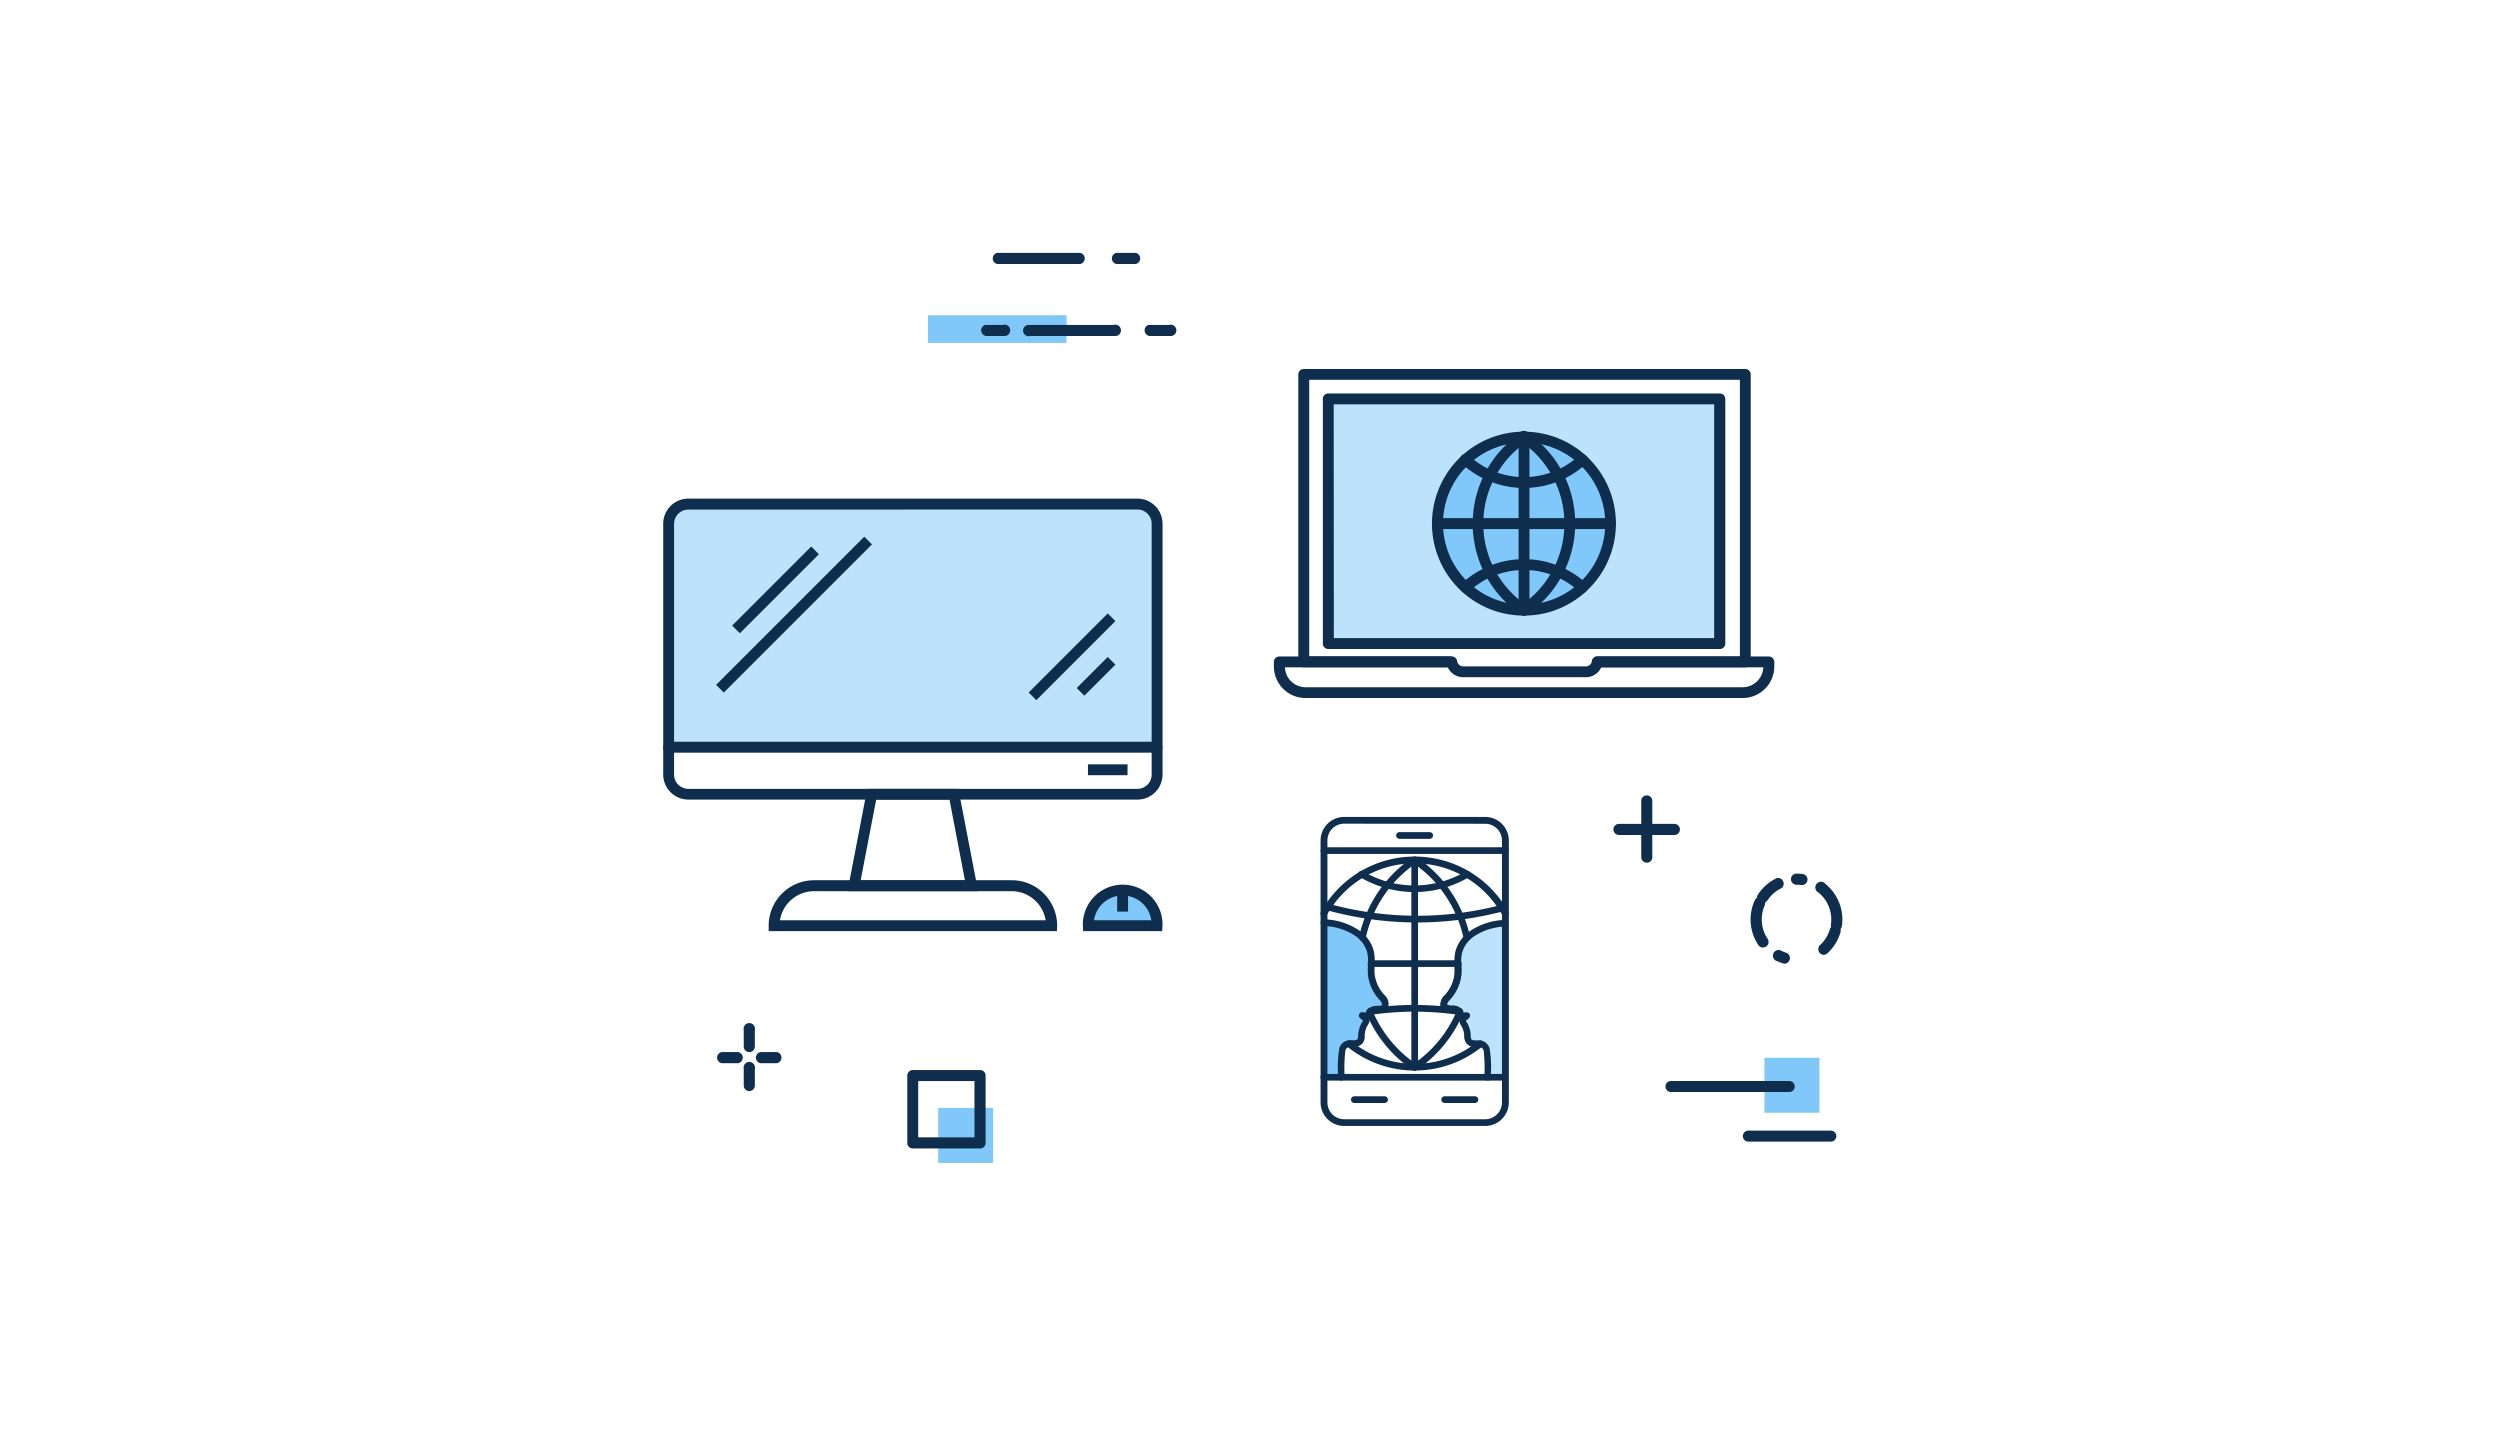 <svg xmlns="http://www.w3.org/2000/svg" viewBox="0 0 879.43 509.91"><defs><style>.cls-1{fill:#80c8fa}.cls-2{fill:#0f2d4d}.cls-3{fill:#bde2fb}</style></defs><g id="txt"><path class="cls-1" d="M326.44 110.9h48.73v9.74h-48.73z"/><path class="cls-2" d="M411.21 118.19h-6.82a2 2 0 01-.36-3.89h7.18a2 2 0 11.35 3.89 2 2 0 01-.35 0zm-19.49 0H362.5a2 2 0 11-.36-3.89h29.58a2 2 0 11.36 3.89 2.16 2.16 0 01-.36 0zm-39 0h-5.82a2 2 0 01-.36-3.89h6.22a2 2 0 11.35 3.89 2 2 0 01-.35 0zm46.79-25.32h-6.81a2 2 0 010-3.91h6.81a2 2 0 010 3.91zm-19.48 0H350.8a2 2 0 010-3.91H380a2 2 0 010 3.91zM273.32 374h-5.83a2 2 0 010-3.91h5.83a2 2 0 010 3.91zm-13.62 0h-5.86a2 2 0 010-3.91h5.86a2 2 0 010 3.91zm3.88 9.82a2 2 0 01-1.95-1.95V376a2 2 0 113.9 0v5.84a2 2 0 01-1.95 1.98zm0-13.73a1.93 1.93 0 01-1.95-1.92v-5.84a2 2 0 113.9 0v5.85a1.93 1.93 0 01-1.95 1.92zM589 293.72h-19.5a1.95 1.95 0 110-3.9H589a1.95 1.95 0 010 3.9z"/><path class="cls-2" d="M579.3 303.47a2 2 0 01-1.95-2V282a1.95 1.95 0 113.88-.36 2.16 2.16 0 010 .36v19.48a1.94 1.94 0 01-1.92 2zm-207.5 24.08H270.4v-1.91a16 16 0 0116-16h69.48a16 16 0 0116 16zm-97.43-3.82h93.46a12.17 12.17 0 00-12-10.24h-69.48a12.17 12.17 0 00-11.98 10.24z"/><path class="cls-2" d="M344.07 313.49h-45.94l6.94-36h32.06zm-41.32-3.82h36.69l-5.44-28.4h-25.78z"/><path d="M407.47 263.73H234.73v-79.5a7.41 7.41 0 017.39-7.4h158a7.41 7.41 0 017.4 7.4zm-171.78-1h170.82v-78.5a6.45 6.45 0 00-6.44-6.44H242.12a6.44 6.44 0 00-6.43 6.44z"/><path class="cls-3" d="M407 262.84v-78.61a6.92 6.92 0 00-6.92-6.92H242.12a6.91 6.91 0 00-6.91 6.92v78.61z"/><path class="cls-2" d="M400.07 281.27H242.12a8.83 8.83 0 01-8.82-8.82v-88.22a8.84 8.84 0 018.82-8.83h158a8.84 8.84 0 018.83 8.83v88.22a8.84 8.84 0 01-8.88 8.82zm-157.95-102a5 5 0 00-5 5v88.22a5 5 0 005 5h158a5 5 0 005-5v-88.26a5 5 0 00-5-5z"/><path class="cls-2" d="M407 264.76H235.21a1.92 1.92 0 010-3.84H407a1.92 1.92 0 110 3.84zm-24.29 4.11h13.93v3.82h-13.93z"/><path class="cls-1" d="M382.82 325.64a12.09 12.09 0 0124.17-.9v.9z"/><path class="cls-2" d="M408.83 327.55H381l-.07-1.84a14 14 0 0128-1v1zm-24-3.82H405a10.18 10.18 0 00-20.15 0z"/><path class="cls-2" d="M392.99 312.21h3.82v8.47h-3.82z"/><path class="cls-2" transform="rotate(-45 272.804 207.51)" d="M253.14 205.6h39.33v3.82h-39.33z"/><path class="cls-2" transform="rotate(-45 377.112 231.045)" d="M357.45 229.13h39.33v3.82h-39.33z"/><path class="cls-2" transform="rotate(-45 279.315 216.204)" d="M242.45 214.3h73.73v3.82h-73.73z"/><path class="cls-2" transform="rotate(-45 385.555 237.908)" d="M377.83 236h15.45v3.82h-15.45z"/><path class="cls-3" d="M467.25 140.32h137.71v86.07H467.25z"/><path class="cls-2" d="M605 228.3H467.25a1.9 1.9 0 01-1.91-1.91v-86.07a1.91 1.91 0 011.91-1.91H605a1.91 1.91 0 011.91 1.91v86.07a1.9 1.9 0 01-1.91 1.91zm-135.79-3.82H603v-82.25H469.16z"/><path class="cls-2" d="M613.93 234.74h-51.88a1.92 1.92 0 110-3.83h50v-97.3h-151.5v97.28h49.62a1.92 1.92 0 010 3.84h-51.54a1.92 1.92 0 01-1.92-1.92V131.7a1.92 1.92 0 011.92-1.9h155.3a1.92 1.92 0 011.92 1.9v101.14a1.91 1.91 0 01-1.92 1.9z"/><path class="cls-2" d="M613 245.54H459.22a11.11 11.11 0 01-11.1-11.13v-1.57a1.91 1.91 0 011.91-1.91h60.68a1.91 1.91 0 011.89 1.65 2.14 2.14 0 002.09 1.83h43.21a2.13 2.13 0 002.08-1.83 1.9 1.9 0 011.89-1.65h60.37a1.92 1.92 0 011.91 1.91v1.57A11.13 11.13 0 01613 245.54zm-161-10.79a7.28 7.28 0 007.26 7H613a7.3 7.3 0 007.28-7h-57a6 6 0 01-5.37 3.48h-43.23a6 6 0 01-5.38-3.48z"/><circle class="cls-1" cx="536.13" cy="184.2" r="30.43"/><path class="cls-2" d="M536.2 216.55a32.35 32.35 0 1118.8-6.11 32.05 32.05 0 01-18.8 6.11zm-.13-60.88a28.54 28.54 0 00-28.1 24A28.53 28.53 0 10540.7 156a29.09 29.09 0 00-4.63-.33zm-30 23.65z"/><path class="cls-2" d="M556.68 208.51a1.9 1.9 0 01-1.29-.49 28.5 28.5 0 00-38.57 0 1.91 1.91 0 01-2.69-.11 1.92 1.92 0 01.12-2.71 32.36 32.36 0 0143.73 0 1.91 1.91 0 01.11 2.71 1.83 1.83 0 01-1.41.6zm-20.58-36.86a32.29 32.29 0 01-21.86-8.52 1.91 1.91 0 112.58-2.81 28.52 28.52 0 0038.57 0 1.9 1.9 0 012.69.11 1.92 1.92 0 01-.11 2.7 32.27 32.27 0 01-21.87 8.52z"/><path class="cls-2" d="M536.1 216.52a1.89 1.89 0 01-1.9-1.87v-60.9a1.92 1.92 0 113.82-.35 2 2 0 010 .35v60.9a1.91 1.91 0 01-1.92 1.87z"/><path class="cls-2" d="M566.5 186.1h-60.83a1.92 1.92 0 010-3.84h60.83a1.92 1.92 0 010 3.84z"/><path class="cls-2" d="M536.1 216.52a1.86 1.86 0 01-1.65-.85A1.9 1.9 0 01535 213a34.83 34.83 0 000-57.69 1.92 1.92 0 111.88-3.34l.25.16a38.64 38.64 0 010 64 1.92 1.92 0 01-1.03.39z"/><path class="cls-2" d="M536.1 216.52a1.91 1.91 0 01-1.06-.32 38.64 38.64 0 010-64 1.9 1.9 0 012.64.51 1.93 1.93 0 01-.51 2.66 34.73 34.73 0 000 57.69 1.9 1.9 0 01.51 2.64 1.86 1.86 0 01-1.58.82zM627.88 339a1.75 1.75 0 01-.55-.08 15.3 15.3 0 01-2.08-.78 2 2 0 111.62-3.55 12.94 12.94 0 001.57.59 2 2 0 01-.56 3.82zm13.63-3.11a2 2 0 01-1.31-3.4 12.21 12.21 0 003.51-5.62 1.77 1.77 0 01.43-.77 2 2 0 01-.08-.87 11.85 11.85 0 00.13-1.78 12.21 12.21 0 00-4.48-9.47 2 2 0 112.47-3 16.09 16.09 0 015.91 12.49 16.49 16.49 0 01-.16 2.33 2 2 0 01-.49 1 1.89 1.89 0 010 1.13 16.2 16.2 0 01-4.63 7.43 2 2 0 01-1.3.53zm-21.32-2.55a2 2 0 01-1.62-.85 16.17 16.17 0 01-1.25-15.86 2 2 0 01.76-.85 1.91 1.91 0 01.31-1.09 16.23 16.23 0 016.61-5.79 2 2 0 011.69 3.52 12.32 12.32 0 00-5 4.39 1.53 1.53 0 00-.82 1.47 12.28 12.28 0 00.95 12 1.94 1.94 0 01-1.61 3zm13.71-22h-.27a11.66 11.66 0 00-1.68-.12 1.95 1.95 0 010-3.9 16.19 16.19 0 012.21.15 1.95 1.95 0 01-.26 3.88z"/><path class="cls-1" d="M620.68 372.09h19.34v19.34h-19.34z"/><path class="cls-2" d="M629.39 384.14h-41.58a1.94 1.94 0 110-3.88h41.58a1.94 1.94 0 110 3.88zm14.5 17.45h-29a1.94 1.94 0 010-3.87h29a1.94 1.94 0 110 3.87z"/><path class="cls-1" d="M330.03 389.75h19.34v19.34h-19.34z"/><path class="cls-2" d="M344.77 404H321.1a1.93 1.93 0 01-1.94-1.93v-23.72a1.94 1.94 0 011.94-1.94h23.67a1.94 1.94 0 011.94 1.94V402a1.93 1.93 0 01-1.94 2zM323 400.08h19.79v-19.8H323z"/><path class="cls-3" d="M516.72 366.21a2.93 2.93 0 002.31.86 13.09 13.09 0 011.66.08 2.73 2.73 0 01.92.28 3.06 3.06 0 011.33 1.67 59.42 59.42 0 01.34 9.8l.17-1.43v1.45h6.4v-52.75l-.55-.15.17-1.4a22 22 0 00-12.12 4 14.16 14.16 0 00-1.35 1.18 11.33 11.33 0 00-2.86 5 14.59 14.59 0 00-.31 4.27 34.23 34.23 0 010 3.79 14.47 14.47 0 01-3.77 8c-.65.73-1.4 1.57-1.25 2.53a1.69 1.69 0 00.78 1.23 4.93 4.93 0 002.21.36 3.34 3.34 0 012.44.9 1 1 0 01.19.37 1.5 1.5 0 010 .3 1.29 1.29 0 00.1.64c.1.17.41.19.64.17l1.75-.13a4.39 4.39 0 01-1 .73c-1.08.75-.23 1.76.21 2.59a8.15 8.15 0 011 3.54 3.94 3.94 0 00.59 2.12z"/><path class="cls-2" d="M530.16 379.23h-6.94V379h-.17v-.82a52.81 52.81 0 00-.33-8.89 2.87 2.87 0 00-1.2-1.58 2.35 2.35 0 00-.83-.25 7.88 7.88 0 00-1.19 0h-.5a3 3 0 01-2.51-1 3.44 3.44 0 01-.53-2v-.28a8 8 0 00-1-3.42l-.2-.35c-.45-.76-1.07-1.81 0-2.59l.28-.18h-.86a1 1 0 01-.88-.27.91.91 0 01-.15-.68v-.13a.41.41 0 000-.22.5.5 0 00-.14-.28c-.46-.67-1.84-.78-2.24-.8h-.4a3.91 3.91 0 01-1.93-.38 1.94 1.94 0 01-.91-1.41 3.56 3.56 0 011.26-2.7 14 14 0 003.73-7.9v-3.76a14.44 14.44 0 01.33-4.35 11.22 11.22 0 012.91-5 13.57 13.57 0 011.39-1.23 22.08 22.08 0 0112.26-4h.32l-.17 1.46.35.12h.17zm-6.38-.53h5.84v-52.35a1.14 1.14 0 00-.3-.09h-.27l.17-1.34a21.45 21.45 0 00-11.63 3.9 12.85 12.85 0 00-1.35 1.2 10.85 10.85 0 00-2.77 4.78 14.89 14.89 0 00-.32 4.21v.68a27.06 27.06 0 010 3.12 14.68 14.68 0 01-3.84 8.23c-.58.68-1.24 1.44-1.13 2.26a1.43 1.43 0 00.65 1 3.4 3.4 0 001.66.31h.42a3.66 3.66 0 012.66 1 1.37 1.37 0 01.21.46 1.15 1.15 0 010 .37v.56c0 .07.2.08.42 0l2.36-.18-.37.48a2.92 2.92 0 01-.75.6l-.3.18c-.68.48-.41 1 .09 1.88l.21.38a8.79 8.79 0 011 3.64v.45a3 3 0 00.42 1.66 2.51 2.51 0 002.11.76h.46a8.83 8.83 0 011.26 0 2.93 2.93 0 011 .32 3.33 3.33 0 011.45 1.86 45 45 0 01.38 8.44h.15v.93a1 1 0 00.11.3z"/><path class="cls-1" d="M478.51 366.21a2.88 2.88 0 01-2.31.86 13.09 13.09 0 00-1.66.08 2.73 2.73 0 00-.92.28 3 3 0 00-1.32 1.67c-.52 1.52-.35 8.12-.35 9.8l-.17-1.43v1.45h-6.38v-52.75a2.46 2.46 0 01.53-.15l-.16-1.4a22 22 0 0112.11 4 14.16 14.16 0 011.36 1.21 11.23 11.23 0 012.86 5 14.59 14.59 0 01.31 4.27c-.06 1.26-.06 2.52 0 3.79a14.3 14.3 0 003.79 8c.63.73 1.38 1.57 1.23 2.53a1.66 1.66 0 01-.78 1.23 5 5 0 01-2.19.36 3.33 3.33 0 00-2.46.9.74.74 0 00-.17.37.76.76 0 000 .3 1.29 1.29 0 01-.1.64c-.1.17-.41.19-.65.17l-1.74-.13a4.39 4.39 0 001 .73c1.08.75.23 1.76-.22 2.59a8.28 8.28 0 00-1 3.54 4 4 0 01-.61 2.09z"/><path class="cls-2" d="M472.08 379.23h-6.86V326h.16l.34-.12-.17-1.46h.32a22.12 22.12 0 0112.26 4 13.67 13.67 0 011.39 1.24 11.5 11.5 0 012.93 5 15.13 15.13 0 01.31 4.35v.68a26.37 26.37 0 000 3.08 14.17 14.17 0 003.72 7.9 3.57 3.57 0 011.27 2.7 1.84 1.84 0 01-.92 1.41 3.81 3.81 0 01-1.91.38h-.41c-.4 0-1.78.13-2.25.78a1 1 0 00-.13.28 1 1 0 000 .24v.13a.87.87 0 01-.15.68 1 1 0 01-.88.27h-.86l.28.18c1.11.78.51 1.83 0 2.59-.08.11-.15.23-.22.35a8.39 8.39 0 00-1 3.42v.32a3.43 3.43 0 01-.53 2 3 3 0 01-2.51 1h-.47a5.82 5.82 0 00-1.18 0 2.27 2.27 0 00-.84.25 2.8 2.8 0 00-1.2 1.58 52.69 52.69 0 00-.33 8.88v.82h-.17zm-6.4-.53h5.83v-1.18h.15a44.1 44.1 0 01.39-8.44 3.27 3.27 0 011.44-1.86 3 3 0 011-.32 8.83 8.83 0 011.26 0h.45a2.53 2.53 0 002.11-.76 3.1 3.1 0 00.41-1.66v-.3a8.58 8.58 0 011-3.64l.22-.38c.5-.85.76-1.4 0-1.88l-.28-.18a2.81 2.81 0 01-.77-.6l-.36-.48 2.36.18h.41v-.48a1.21 1.21 0 010-.38 1.07 1.07 0 01.23-.45 3.6 3.6 0 012.64-1h.42a3.4 3.4 0 001.66-.31 1.4 1.4 0 00.65-1c.13-.82-.55-1.58-1.13-2.26a14.75 14.75 0 01-3.84-8.23 27.41 27.41 0 010-3.14v-.66a14.53 14.53 0 00-.31-4.21 11 11 0 00-2.78-4.78 10.17 10.17 0 00-1.34-1.2 21.43 21.43 0 00-11.63-3.9l.16 1.34h-.26a1 1 0 00-.3.09z"/><path class="cls-2" d="M522.45 396.08h-49.61a8.31 8.31 0 01-8.3-8.31v-92.09a8.31 8.31 0 018.3-8.31h49.61a8.31 8.31 0 018.31 8.31v92.12a8.31 8.31 0 01-8.31 8.28zm-49.61-106.33a5.89 5.89 0 00-5.89 5.89v92.16a5.91 5.91 0 005.89 5.92h49.61a5.92 5.92 0 005.9-5.92v-92.12a5.9 5.9 0 00-5.9-5.9zm40.68 67.6a1.18 1.18 0 01-1.13-.86 2.67 2.67 0 00-1.55-.4h-.38a4.92 4.92 0 01-2.36-.5 2.88 2.88 0 01-1.35-2.06 4.3 4.3 0 011.47-3.44 13.31 13.31 0 003.48-7.38 24.53 24.53 0 000-3v-.68a1.19 1.19 0 011.13-1.23 1.19 1.19 0 011.23 1.14v.69a28.82 28.82 0 010 3.22 15.44 15.44 0 01-4.07 8.75c-.43.5-1 1.13-.91 1.52 0 .1 0 .31.18.38a3.13 3.13 0 001.25.2h.49a4.34 4.34 0 013.32 1.36 2.45 2.45 0 01.4.81 1.21 1.21 0 01-.9 1.42z"/><path class="cls-2" d="M529.57 300.4h-63.84a1.18 1.18 0 010-2.36h63.84a1.18 1.18 0 010 2.36zm-.57 79.73h-63.3a1.18 1.18 0 110-2.36H529a1.18 1.18 0 110 2.36zM487.05 388h-10.63a1.18 1.18 0 010-2.36h10.63a1.18 1.18 0 110 2.36zm31.78 0H508.2a1.18 1.18 0 010-2.36h10.63a1.18 1.18 0 110 2.36zm-15.9-92.92H492.3a1.18 1.18 0 110-2.36h10.63a1.18 1.18 0 110 2.36zm-5.28 18.72a37.66 37.66 0 01-19.14-5.2 1.18 1.18 0 111.2-2 34.86 34.86 0 008.6 3.64 35.55 35.55 0 0018.54 0 35.07 35.07 0 008.56-3.62 1.18 1.18 0 111.2 2 37.12 37.12 0 01-9.19 3.87 37.1 37.1 0 01-9.77 1.31z"/><path class="cls-2" d="M497.65 376.59a1.18 1.18 0 01-1.18-1.18v-72.85a1.18 1.18 0 112.36 0v72.85a1.18 1.18 0 01-1.18 1.18z"/><path class="cls-2" d="M512.87 340.15h-30.49a1.18 1.18 0 110-2.35h30.49a1.18 1.18 0 110 2.35zm-15.22 36.44a1.22 1.22 0 01-.67-.2 45.06 45.06 0 01-16.29-19.8 1.18 1.18 0 01.63-1.55 1.16 1.16 0 011.53.59 42.77 42.77 0 0015.45 18.77 1.18 1.18 0 01-.66 2.16zM479.26 331H479a1.19 1.19 0 01-.92-1.4 45.18 45.18 0 0118.89-28 1.19 1.19 0 011.65.29 1.21 1.21 0 01-.32 1.67 42.89 42.89 0 00-17.91 26.58 1.19 1.19 0 01-1.13.86z"/><path class="cls-2" d="M497.65 376.59a1.18 1.18 0 01-.67-2.16 42.62 42.62 0 0015.42-18.69 1.19 1.19 0 012.18.93 45.05 45.05 0 01-16.27 19.72 1.17 1.17 0 01-.66.2zM516 331a1.19 1.19 0 01-1.16-.93 41.24 41.24 0 00-2.26-7.31 42.51 42.51 0 00-6.25-10.57v-.08a42 42 0 00-9.32-8.54 1.2 1.2 0 01-.31-1.67 1.17 1.17 0 011.63-.33 44.88 44.88 0 019.77 8.94v.08a45.43 45.43 0 016.64 11.23 44.56 44.56 0 012.38 7.73 1.16 1.16 0 01-.88 1.39z"/><path class="cls-2" d="M497.65 376.59a37.75 37.75 0 01-23.79-8.47 1.19 1.19 0 01-.27-1.67 1.1 1.1 0 01.52-.41 1.17 1.17 0 011.19.2 35.26 35.26 0 0044.7 0 1.18 1.18 0 111.49 1.83 37.72 37.72 0 01-23.84 8.52zm-31.92-54a1.09 1.09 0 01-.56-.15 1.15 1.15 0 01-.52-1.56l.05-.1a26.07 26.07 0 011.45-2.41 37.62 37.62 0 0163.23.35c.38.6.78 1.26 1.17 2a1.18 1.18 0 01-2 1.32.69.69 0 01-.1-.19 66.1 66.1 0 00-1.1-1.81 35.25 35.25 0 00-59.26-.35c-.49.73-.93 1.48-1.37 2.26a1.14 1.14 0 01-.99.64z"/><path class="cls-2" d="M498.45 324.5a120.26 120.26 0 01-31.57-4.28 1.18 1.18 0 01.63-2.28 113.72 113.72 0 0014.39 3 116.35 116.35 0 0046.25-2.64 1.18 1.18 0 011.43.83 1.18 1.18 0 01-.83 1.45 119.17 119.17 0 01-30.3 3.92zM481.92 357a1.18 1.18 0 01-.15-2.34 117.12 117.12 0 0115.88-1.17 1.18 1.18 0 110 2.36 117.55 117.55 0 00-15.57 1.15z"/><path class="cls-2" d="M513.4 357h-.17a116.38 116.38 0 00-15.5-1.13 1.18 1.18 0 110-2.36 118.26 118.26 0 0115.84 1.15 1.18 1.18 0 11-.17 2.35z"/><path class="cls-2" d="M523.37 380.13a1.18 1.18 0 01-1.18-1.18v-.83a57.29 57.29 0 00-.28-8.59 1.94 1.94 0 00-.77-1 1.52 1.52 0 00-.51-.16 6.49 6.49 0 00-1.08 0h-.5a3.88 3.88 0 01-3.21-1.33 4.21 4.21 0 01-.78-2.61v-.27a7.08 7.08 0 00-.85-3l-.2-.35a3.66 3.66 0 01-.66-2.36 1.53 1.53 0 01-.66-.49 1.8 1.8 0 01-.35-1.3 2.63 2.63 0 00-1.55-.4h-.38a4.92 4.92 0 01-2.36-.5 2.84 2.84 0 01-1.35-2.06 4.31 4.31 0 011.47-3.44 13.31 13.31 0 003.48-7.37 29.62 29.62 0 000-3v-.68a16.31 16.31 0 01.35-4.62 12.44 12.44 0 013.16-5.43 11.88 11.88 0 011.5-1.33 23 23 0 0112.77-4.22 1.16 1.16 0 011.23 1.09 1.18 1.18 0 01-1.11 1.25 20.63 20.63 0 00-11.45 3.74 9 9 0 00-1.22 1.09 10 10 0 00-2.56 4.39 14.47 14.47 0 00-.29 3.94v.68a28.82 28.82 0 010 3.22 15.47 15.47 0 01-4.07 8.76c-.45.5-1 1.13-.91 1.51a.46.46 0 00.18.38 3 3 0 001.25.2h.43a4.37 4.37 0 013.32 1.36 2.19 2.19 0 01.37.75v.23l1.26-.1a1.15 1.15 0 011.13.62 1.17 1.17 0 01-.11 1.28 3 3 0 01-1 .83l-.23.15a3.17 3.17 0 00.34.66l.24.42a9.73 9.73 0 011.13 4v.3a2.64 2.64 0 00.23 1.21 2 2 0 001.4.4h.44a9.58 9.58 0 011.42.08 4.23 4.23 0 011.28.4 4.15 4.15 0 011.87 2.35 42.08 42.08 0 01.43 9.38v.82a1.16 1.16 0 01-1.06 1.13zm-51.51 0a1.17 1.17 0 01-1.18-1.15v-.82a42.6 42.6 0 01.44-9.37 4 4 0 011.87-2.39 5.5 5.5 0 012.71-.48h.43a1.8 1.8 0 001.4-.4 2.68 2.68 0 00.23-1.22v-.3a10.16 10.16 0 011.15-4c.08-.13.16-.26.23-.4a3.48 3.48 0 00.35-.66l-.23-.15a3.72 3.72 0 01-1-.83 1.23 1.23 0 01-.1-1.28 1.16 1.16 0 011.13-.62l1.25.1c.22-1.38 1.66-2.24 3.77-2.34h.43a3.3 3.3 0 001.25-.18.58.58 0 00.18-.4 3.3 3.3 0 00-.91-1.52 15.51 15.51 0 01-4.07-8.9 28.64 28.64 0 010-3.21 16 16 0 00-.25-4.63 10.59 10.59 0 00-3.79-5.49 20.73 20.73 0 00-11.46-3.73 1.18 1.18 0 01.11-2.36 23 23 0 0112.78 4.22 12.64 12.64 0 014.63 6.76 17.94 17.94 0 01.34 5.32 24.2 24.2 0 000 2.95A13.07 13.07 0 00487 350a4.3 4.3 0 011.47 3.44 2.81 2.81 0 01-1.36 2.08 4.84 4.84 0 01-2.34.5h-.38a2.68 2.68 0 00-1.56.4 1.84 1.84 0 01-.37 1.31 1.43 1.43 0 01-.66.48 3.67 3.67 0 01-.65 2.36l-.2.33a7.48 7.48 0 00-.87 3.06v.45a4.18 4.18 0 01-.71 2.52 3.87 3.87 0 01-3.22 1.33h-.47a3.62 3.62 0 00-1.66.22 1.85 1.85 0 00-.76 1.06 55.78 55.78 0 00-.3 8.57v.84a1.18 1.18 0 01-1.18 1.18z"/></g></svg>